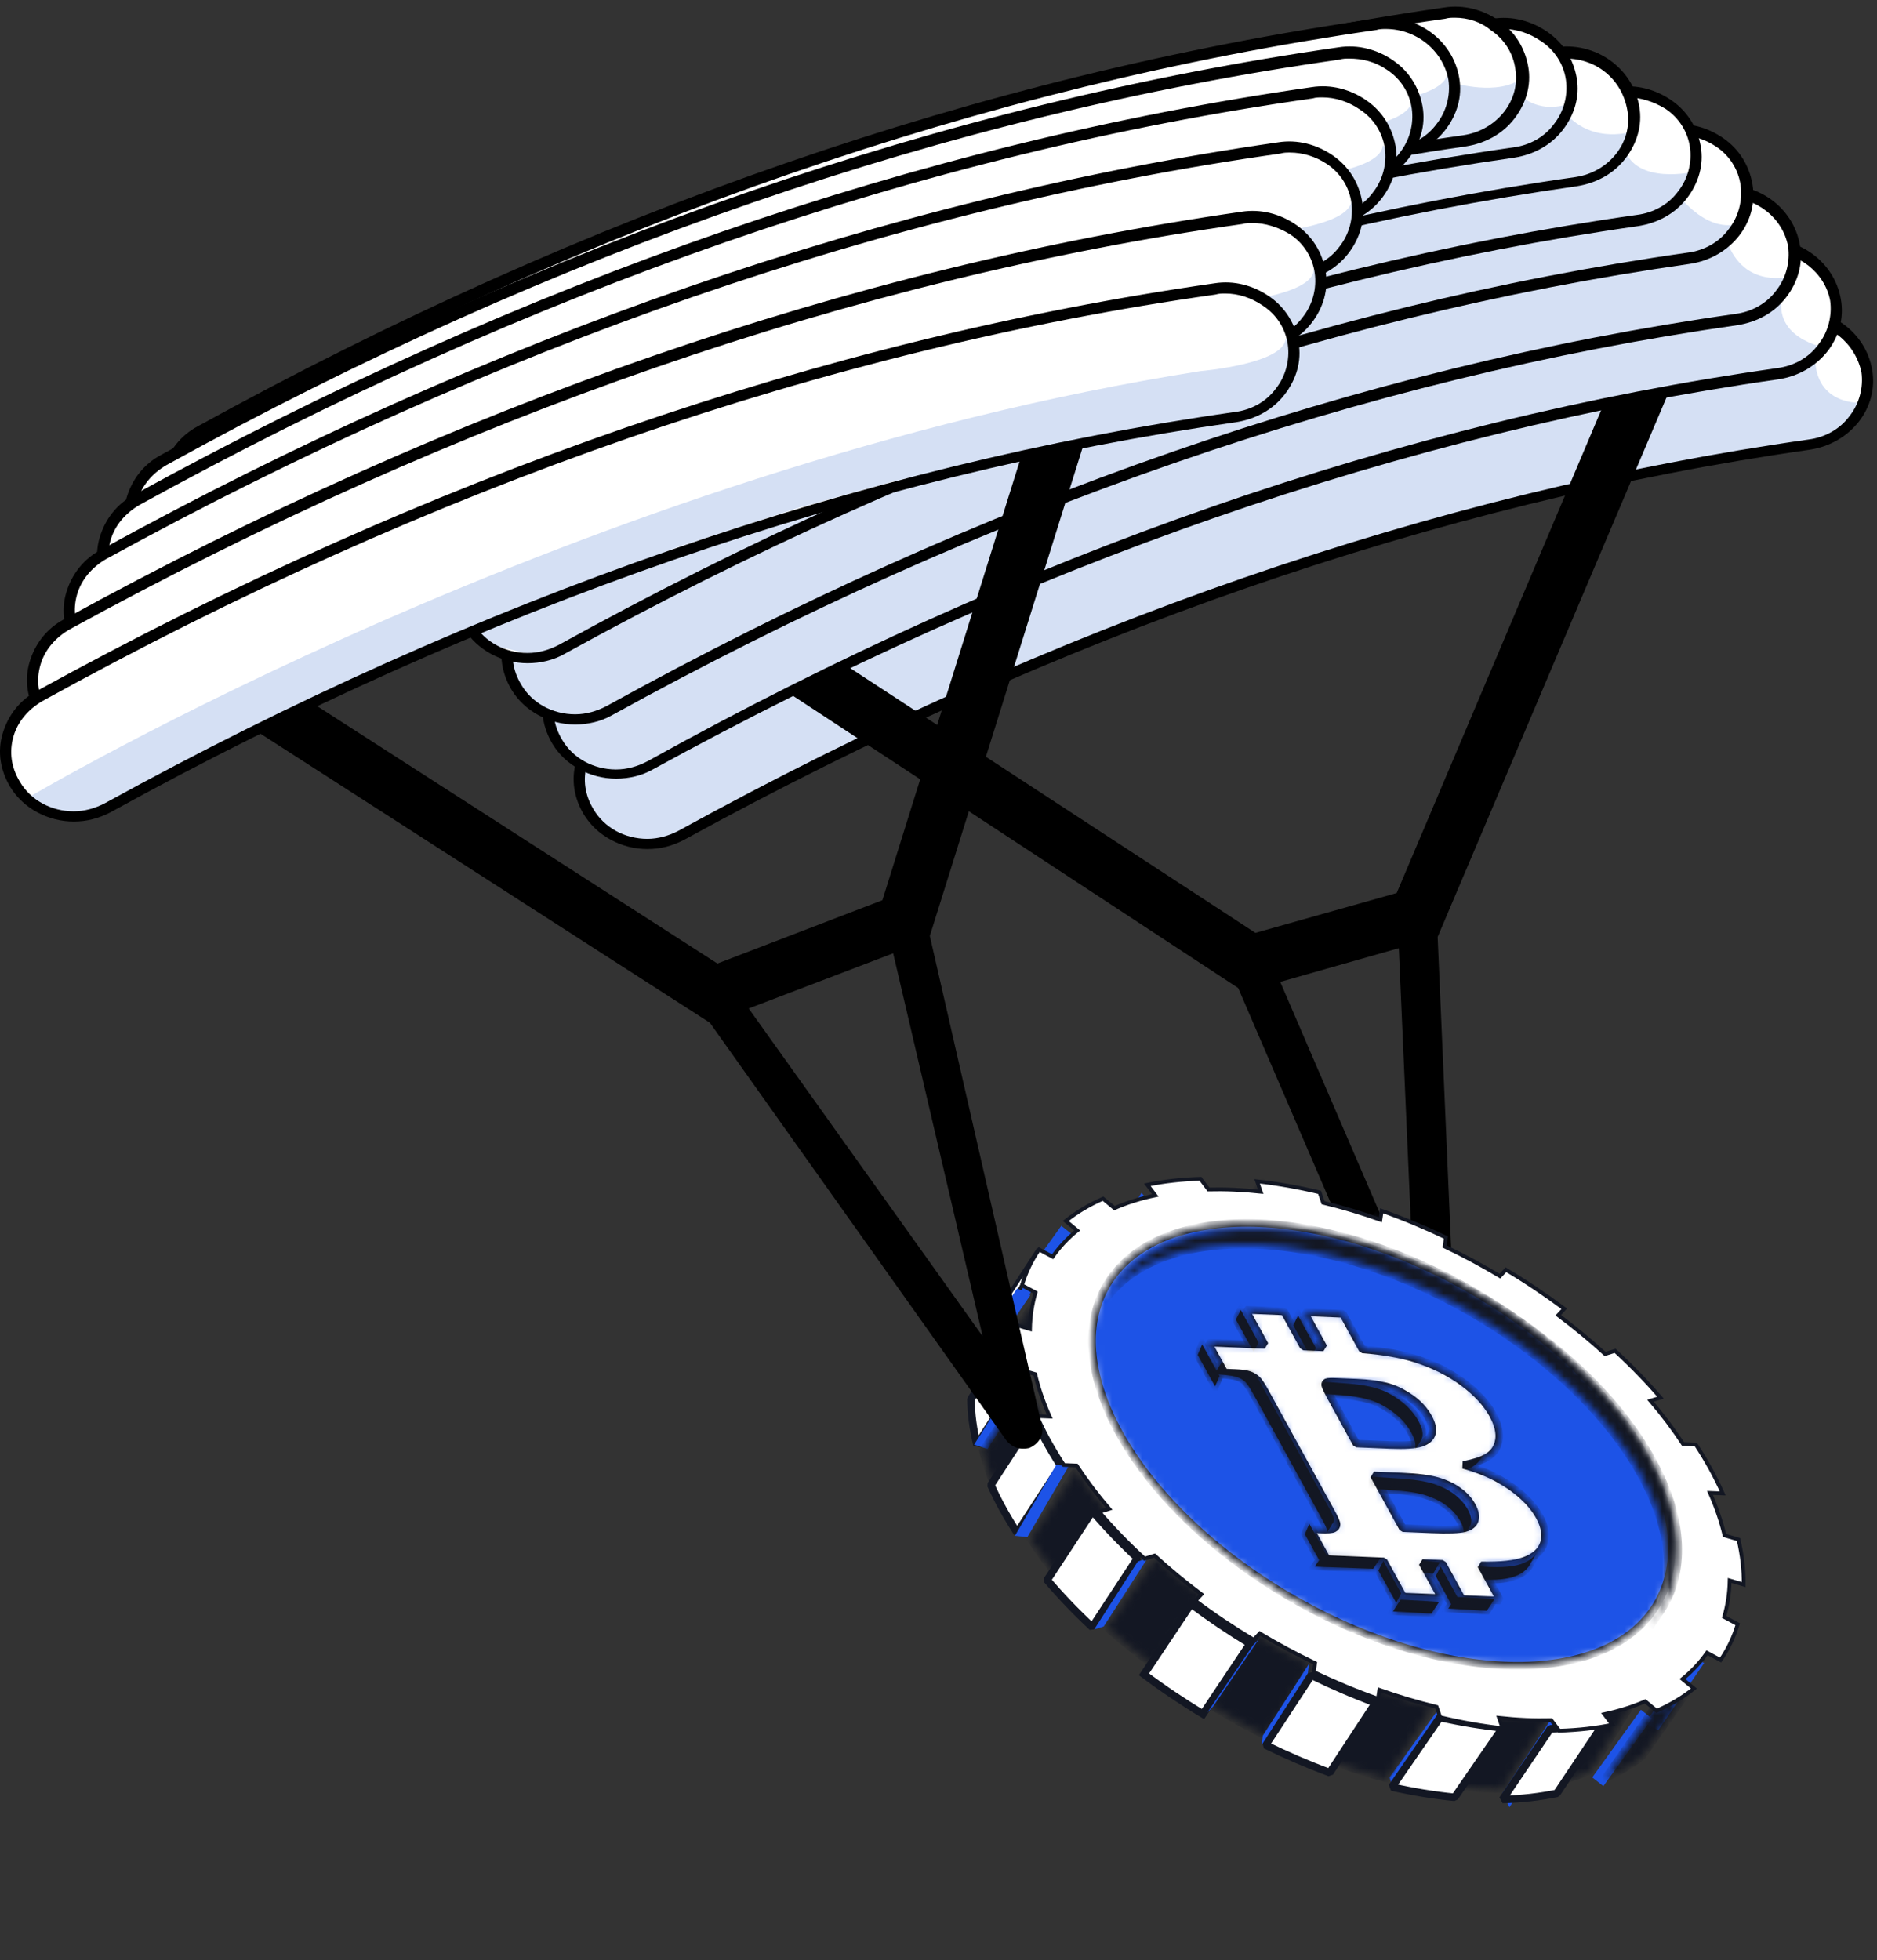 <svg width="249" height="260" viewBox="0 0 249 260" fill="none" xmlns="http://www.w3.org/2000/svg">
<rect x="0" y="0" width="249" height="260" fill="#333333" stroke="none"/>
<path d="M85.88 111.938C82.734 111.938 79.73 110.448 78.014 107.739C75.582 103.675 77.012 98.392 81.303 96.089C132.937 67.642 185.43 49.49 237.207 42.175C242.07 41.498 246.79 44.749 247.505 49.355C248.22 53.96 244.788 58.431 239.924 59.108C190.293 66.152 140.089 83.626 90.314 110.99C88.884 111.532 87.311 111.938 85.88 111.938Z" fill="white"/>
<path d="M247.08 53.418C247.08 53.418 240.786 53.96 240.786 47.322L205.601 52.334L151.535 68.319L108.912 82.949L82.451 97.443L76.873 102.049L78.017 107.603L79.877 109.77L84.597 111.802L89.46 110.989L97.326 106.79L118.066 95.817L131.368 90.534L151.392 82.271L175.135 73.873L197.019 67.506L219.189 62.223L233.492 60.056L241.072 58.701L244.505 56.398L247.08 53.418Z" fill="#D5E0F4"/>
<path d="M85.88 112.612C82.448 112.612 79.158 110.851 77.441 108.007C76.154 105.839 75.725 103.401 76.44 100.963C77.155 98.524 78.729 96.492 81.017 95.273C132.794 66.826 185.287 48.674 237.207 41.224C242.499 40.411 247.505 43.933 248.363 49.081C249.222 54.093 245.503 58.834 240.068 59.647C190.579 66.691 140.375 84.165 90.743 111.393C89.17 112.206 87.597 112.612 85.88 112.612ZM238.637 42.714C238.208 42.714 237.779 42.714 237.35 42.85C185.716 50.164 133.223 68.316 81.732 96.628C79.873 97.712 78.443 99.337 77.871 101.369C77.298 103.401 77.585 105.433 78.729 107.329C80.159 109.768 82.877 111.258 85.88 111.258C87.311 111.258 88.741 110.851 90.028 110.174C139.803 82.811 190.293 65.336 239.924 58.292C242.07 58.021 244.072 56.938 245.36 55.177C246.647 53.551 247.219 51.384 246.933 49.352C246.075 45.423 242.642 42.714 238.637 42.714Z" fill="black"/>
<path d="M190.715 124.268L221.467 51.796L214.601 49.223L185.28 118.444L166.543 123.727L108.473 85.797L104.182 91.622L164.255 131.041L194.005 200.127L190.715 124.268ZM169.833 130.229L185.566 125.758L187.569 171.409L169.833 130.229Z" fill="black"/>
<mask id="path-5-inside-1_6201_14934" fill="white">
<path d="M204.499 175.284L198.426 184.221L199.202 183.396L205.276 174.46L204.499 175.284Z"/>
</mask>
<path d="M204.499 175.284L198.426 184.221L199.202 183.396L205.276 174.46L204.499 175.284Z" fill="white" stroke="#131723" mask="url(#path-5-inside-1_6201_14934)"/>
<mask id="path-6-inside-2_6201_14934" fill="white">
<path d="M183.127 160.52L176.992 170.052L176.838 171.287L182.971 161.751L183.127 160.52Z"/>
</mask>
<path d="M183.127 160.52L176.992 170.052L176.838 171.287L182.971 161.751L183.127 160.52Z" fill="white" stroke="#131723" mask="url(#path-6-inside-2_6201_14934)"/>
<mask id="path-7-inside-3_6201_14934" fill="white">
<path d="M216.663 186.361L210.876 195.373L212.14 194.987L217.927 185.975L216.663 186.361Z"/>
</mask>
<path d="M216.663 186.361L210.876 195.373L212.14 194.987L217.927 185.975L216.663 186.361Z" fill="white" stroke="#131723" mask="url(#path-7-inside-3_6201_14934)"/>
<mask id="path-8-inside-4_6201_14934" fill="white">
<path d="M167.408 156.832L160.672 166.239L161.119 167.6L167.853 158.198L167.408 156.832Z"/>
</mask>
<path d="M167.408 156.832L160.672 166.239L161.119 167.6L167.853 158.198L167.408 156.832Z" fill="white" stroke="#131723" mask="url(#path-8-inside-4_6201_14934)"/>
<mask id="path-9-inside-5_6201_14934" fill="white">
<path d="M224.125 198.824L218.638 208.222L220.293 208.393L225.778 198.99L224.125 198.824Z"/>
</mask>
<path d="M224.125 198.824L218.638 208.222L220.293 208.393L225.778 198.99L224.125 198.824Z" fill="white" stroke="#131723" mask="url(#path-9-inside-5_6201_14934)"/>
<path d="M151.443 158.201L145.645 166.91L146.645 168.239L152.446 159.528L151.443 158.201Z" fill="#1D53E7"/>
<mask id="path-11-inside-6_6201_14934" fill="white">
<path d="M226.782 209.882L221.017 218.928L222.816 219.516L228.584 210.468L226.782 209.882Z"/>
</mask>
<path d="M226.782 209.882L221.017 218.928L222.816 219.516L228.584 210.468L226.782 209.882Z" fill="white" stroke="#131723" mask="url(#path-11-inside-6_6201_14934)"/>
<path d="M140.789 162.58L134.335 171.553L135.805 172.711L142.259 163.738L140.789 162.58Z" fill="#1D53E7"/>
<mask id="path-13-inside-7_6201_14934" fill="white">
<path d="M220.29 229.538L225.965 220.467C225.929 220.523 225.898 220.577 225.862 220.633L220.188 229.703C220.223 229.647 220.258 229.592 220.29 229.538Z"/>
</mask>
<path d="M220.29 229.538L225.965 220.467C225.929 220.523 225.898 220.577 225.862 220.633L220.188 229.703C220.223 229.647 220.258 229.592 220.29 229.538Z" fill="white" stroke="#131723" mask="url(#path-13-inside-7_6201_14934)"/>
<mask id="path-14-inside-8_6201_14934" fill="white">
<path d="M225.866 220.627L220.193 229.697C220.229 229.642 220.264 229.586 220.296 229.532L225.969 220.462C225.934 220.518 225.902 220.571 225.866 220.627Z"/>
</mask>
<path d="M225.866 220.627L220.193 229.697C220.229 229.642 220.264 229.586 220.296 229.532L225.969 220.462C225.934 220.518 225.902 220.571 225.866 220.627Z" fill="#999999" stroke="#131723" mask="url(#path-14-inside-8_6201_14934)"/>
<path d="M224.336 219.652L218.247 228.562L219.981 229.475L226.07 220.565L224.336 219.652Z" fill="#1D53E7"/>
<mask id="path-16-inside-9_6201_14934" fill="white">
<path d="M221.978 222.84L215.729 231.793C216.996 230.779 218.082 229.643 218.986 228.402L225.235 219.449C224.333 220.693 223.246 221.826 221.978 222.84Z"/>
</mask>
<path d="M221.978 222.84L215.729 231.793C216.996 230.779 218.082 229.643 218.986 228.402L225.235 219.449C224.333 220.693 223.246 221.826 221.978 222.84Z" fill="#131723" stroke="#131723" mask="url(#path-16-inside-9_6201_14934)"/>
<path d="M137.758 165.702L131.521 175.287C130.572 176.746 129.856 178.339 129.373 180.059L135.611 170.473C136.096 168.758 136.814 167.159 137.758 165.702Z" fill="white" stroke="#131723" stroke-width="0.5"/>
<path d="M134.951 170.872L128.86 179.78L130.596 180.696L136.685 171.785L134.951 170.872Z" fill="#1D53E7"/>
<mask id="path-19-inside-10_6201_14934" fill="white">
<path d="M137.985 171.77L131.523 180.88C131.039 182.367 130.746 183.943 130.672 185.602L137.134 176.492C137.208 174.833 137.499 173.254 137.985 171.77Z"/>
</mask>
<path d="M137.985 171.77L131.523 180.88C131.039 182.367 130.746 183.943 130.672 185.602L137.134 176.492C137.208 174.833 137.499 173.254 137.985 171.77Z" fill="#131723" stroke="#131723" mask="url(#path-19-inside-10_6201_14934)"/>
<path d="M217.68 226.766L211.226 235.739L212.699 236.895L219.151 227.927L217.68 226.766Z" fill="#1D53E7"/>
<mask id="path-21-inside-11_6201_14934" fill="white">
<path d="M219.2 226.915L212.952 235.845C214.786 235.035 216.425 234.06 217.852 232.933L224.102 223.998C222.677 225.119 221.038 226.094 219.202 226.91L219.2 226.915Z"/>
</mask>
<path d="M219.2 226.915L212.952 235.845C214.786 235.035 216.425 234.06 217.852 232.933L224.102 223.998C222.677 225.119 221.038 226.094 219.202 226.91L219.2 226.915Z" fill="#131723" stroke="#131723" mask="url(#path-21-inside-11_6201_14934)"/>
<mask id="path-22-inside-12_6201_14934" fill="white">
<path d="M211.449 226.915L205.439 236.537C207.427 236.152 209.247 235.599 210.896 234.891L216.906 225.27C215.257 225.978 213.437 226.53 211.449 226.915Z"/>
</mask>
<path d="M211.449 226.915L205.439 236.537C207.427 236.152 209.247 235.599 210.896 234.891L216.906 225.27C215.257 225.978 213.437 226.53 211.449 226.915Z" fill="#131723" stroke="#131723" mask="url(#path-22-inside-12_6201_14934)"/>
<mask id="path-23-outside-13_6201_14934" maskUnits="userSpaceOnUse" x="122.894" y="175.445" width="18.882" height="17.513" fill="black">
<rect fill="white" x="122.894" y="175.445" width="18.882" height="17.513"/>
<path d="M134.728 176.325L128.806 185.567C128.82 187.489 129.086 189.521 129.607 191.645L135.53 182.403C135.004 180.281 134.744 178.251 134.728 176.325Z"/>
</mask>
<path d="M134.728 176.325L128.806 185.567C128.82 187.489 129.086 189.521 129.607 191.645L135.53 182.403C135.004 180.281 134.744 178.251 134.728 176.325Z" fill="white"/>
<path d="M134.728 176.325L128.806 185.567C128.82 187.489 129.086 189.521 129.607 191.645L135.53 182.403C135.004 180.281 134.744 178.251 134.728 176.325Z" stroke="#131723" stroke-linejoin="bevel" mask="url(#path-23-outside-13_6201_14934)"/>
<path d="M134.983 182.552L129.22 191.601L131.017 192.186L136.784 183.135L134.983 182.552Z" fill="#1D53E7"/>
<mask id="path-25-inside-14_6201_14934" fill="white">
<path d="M136.387 183.259L130.38 192.412C130.824 194.231 131.476 196.115 132.338 198.053L138.345 188.9C137.482 186.962 136.829 185.075 136.387 183.259Z"/>
</mask>
<path d="M136.387 183.259L130.38 192.412C130.824 194.231 131.476 196.115 132.338 198.053L138.345 188.9C137.482 186.962 136.829 185.075 136.387 183.259Z" fill="#131723" stroke="#131723" mask="url(#path-25-inside-14_6201_14934)"/>
<path d="M205.741 228.026L199.304 237.837L200.244 239.688L206.871 229.536L205.741 228.026Z" fill="#1D53E7"/>
<mask id="path-27-outside-15_6201_14934" maskUnits="userSpaceOnUse" x="195.247" y="225.464" width="21.021" height="16.645" fill="black">
<rect fill="white" x="195.247" y="225.464" width="21.021" height="16.645"/>
<path d="M205.654 229.294L199.327 238.665C201.88 238.598 204.337 238.307 206.527 237.856L212.769 228.511C210.58 228.961 208.208 229.227 205.654 229.294Z"/>
</mask>
<path d="M205.654 229.294L199.327 238.665C201.88 238.598 204.337 238.307 206.527 237.856L212.769 228.511C210.58 228.961 208.208 229.227 205.654 229.294Z" fill="white"/>
<path d="M205.654 229.294L199.327 238.665C201.88 238.598 204.337 238.307 206.527 237.856L212.769 228.511C210.58 228.961 208.208 229.227 205.654 229.294Z" stroke="#131723" stroke-linejoin="bevel" mask="url(#path-27-outside-15_6201_14934)"/>
<mask id="path-28-inside-16_6201_14934" fill="white">
<path d="M198.337 227.47L192.421 236.8C193.6 236.955 194.771 237.079 195.927 237.158C197.083 237.236 198.21 237.27 199.297 237.269L205.213 227.939C204.122 227.942 203.001 227.91 201.843 227.828C200.687 227.75 199.516 227.626 198.337 227.47Z"/>
</mask>
<path d="M198.337 227.47L192.421 236.8C193.6 236.955 194.771 237.079 195.927 237.158C197.083 237.236 198.21 237.27 199.297 237.269L205.213 227.939C204.122 227.942 203.001 227.91 201.843 227.828C200.687 227.75 199.516 227.626 198.337 227.47Z" fill="#131723" stroke="#131723" mask="url(#path-28-inside-16_6201_14934)"/>
<mask id="path-29-outside-17_6201_14934" maskUnits="userSpaceOnUse" x="127.135" y="186.275" width="18.053" height="18.386" fill="black">
<rect fill="white" x="127.135" y="186.275" width="18.053" height="18.386"/>
<path d="M137.23 188.074L131.45 196.953C131.912 197.992 132.434 199.046 133.025 200.113C133.616 201.181 134.251 202.24 134.936 203.289L140.719 194.409C140.034 193.36 139.4 192.3 138.809 191.233C138.22 190.169 137.695 189.111 137.234 188.072L137.23 188.074Z"/>
</mask>
<path d="M137.23 188.074L131.45 196.953C131.912 197.992 132.434 199.046 133.025 200.113C133.616 201.181 134.251 202.24 134.936 203.289L140.719 194.409C140.034 193.36 139.4 192.3 138.809 191.233C138.22 190.169 137.695 189.111 137.234 188.072L137.23 188.074Z" fill="white"/>
<path d="M137.23 188.074L131.45 196.953C131.912 197.992 132.434 199.046 133.025 200.113C133.616 201.181 134.251 202.24 134.936 203.289L140.719 194.409C140.034 193.36 139.4 192.3 138.809 191.233C138.22 190.169 137.695 189.111 137.234 188.072L137.23 188.074Z" stroke="#131723" stroke-linejoin="bevel" mask="url(#path-29-outside-17_6201_14934)"/>
<path d="M140.123 194.289L134.638 203.691L136.288 203.859L141.776 194.455L140.123 194.289Z" fill="#1D53E7"/>
<mask id="path-31-inside-18_6201_14934" fill="white">
<path d="M142.775 195.005L136.737 204.171C138.021 206.134 139.467 208.061 141.058 209.941L147.095 200.774C145.506 198.899 144.061 196.972 142.775 195.005Z"/>
</mask>
<path d="M142.775 195.005L136.737 204.171C138.021 206.134 139.467 208.061 141.058 209.941L147.095 200.774C145.506 198.899 144.061 196.972 142.775 195.005Z" fill="#131723" stroke="#131723" mask="url(#path-31-inside-18_6201_14934)"/>
<path d="M191.068 226.336L184.332 235.743L184.779 237.104L191.515 227.697L191.068 226.336Z" fill="#1D53E7"/>
<mask id="path-33-outside-19_6201_14934" maskUnits="userSpaceOnUse" x="180.782" y="224.211" width="21.991" height="18.393" fill="black">
<rect fill="white" x="180.782" y="224.211" width="21.991" height="18.393"/>
<path d="M191.012 227.789L184.644 237.018C187.439 237.648 190.228 238.109 192.977 238.379L199.346 229.15C196.593 228.881 193.81 228.422 191.012 227.789Z"/>
</mask>
<path d="M191.012 227.789L184.644 237.018C187.439 237.648 190.228 238.109 192.977 238.379L199.346 229.15C196.593 228.881 193.81 228.422 191.012 227.789Z" fill="white"/>
<path d="M191.012 227.789L184.644 237.018C187.439 237.648 190.228 238.109 192.977 238.379L199.346 229.15C196.593 228.881 193.81 228.422 191.012 227.789Z" stroke="#131723" stroke-linejoin="bevel" mask="url(#path-33-outside-19_6201_14934)"/>
<mask id="path-34-inside-20_6201_14934" fill="white">
<path d="M182.225 223.882L176.148 233.383C178.726 234.363 181.316 235.208 183.893 235.895L189.971 226.394C187.393 225.707 184.804 224.862 182.225 223.882Z"/>
</mask>
<path d="M182.225 223.882L176.148 233.383C178.726 234.363 181.316 235.208 183.893 235.895L189.971 226.394C187.393 225.707 184.804 224.862 182.225 223.882Z" fill="#131723" stroke="#131723" mask="url(#path-34-inside-20_6201_14934)"/>
<mask id="path-35-outside-21_6201_14934" maskUnits="userSpaceOnUse" x="134.744" y="197.953" width="20.335" height="20.138" fill="black">
<rect fill="white" x="134.744" y="197.953" width="20.335" height="20.138"/>
<path d="M144.922 200.416L138.915 209.563C140.742 211.713 142.748 213.805 144.9 215.807L150.906 206.659C148.757 204.652 146.753 202.564 144.922 200.416Z"/>
</mask>
<path d="M144.922 200.416L138.915 209.563C140.742 211.713 142.748 213.805 144.9 215.807L150.906 206.659C148.757 204.652 146.753 202.564 144.922 200.416Z" fill="white"/>
<path d="M144.922 200.416L138.915 209.563C140.742 211.713 142.748 213.805 144.9 215.807L150.906 206.659C148.757 204.652 146.753 202.564 144.922 200.416Z" stroke="#131723" stroke-linejoin="bevel" mask="url(#path-35-outside-21_6201_14934)"/>
<path d="M150.94 207.096L145.153 216.107L146.417 215.721L152.204 206.71L150.94 207.096Z" fill="#1D53E7"/>
<mask id="path-37-inside-22_6201_14934" fill="white">
<path d="M153.295 206.669L146.869 215.888C148.819 217.631 150.897 219.303 153.068 220.883L159.494 211.663C157.317 210.082 155.239 208.41 153.295 206.669Z"/>
</mask>
<path d="M153.295 206.669L146.869 215.888C148.819 217.631 150.897 219.303 153.068 220.883L159.494 211.663C157.317 210.082 155.239 208.41 153.295 206.669Z" fill="#131723" stroke="#131723" mask="url(#path-37-inside-22_6201_14934)"/>
<mask id="path-38-inside-23_6201_14934" fill="white">
<path d="M166.517 216.768L160.465 226.095C162.866 227.581 165.341 228.959 167.859 230.219L173.911 220.892C171.393 219.633 168.918 218.255 166.517 216.768Z"/>
</mask>
<path d="M166.517 216.768L160.465 226.095C162.866 227.581 165.341 228.959 167.859 230.219L173.911 220.892C171.393 219.633 168.918 218.255 166.517 216.768Z" fill="#131723" stroke="#131723" mask="url(#path-38-inside-23_6201_14934)"/>
<mask id="path-39-outside-24_6201_14934" maskUnits="userSpaceOnUse" x="163.615" y="218.333" width="22.547" height="20.578" fill="black">
<rect fill="white" x="163.615" y="218.333" width="22.547" height="20.578"/>
<path d="M173.964 222.189L167.891 231.447C170.686 232.818 173.535 234.044 176.406 235.105L182.48 225.847C179.614 224.788 176.76 223.56 173.964 222.189Z"/>
</mask>
<path d="M173.964 222.189L167.891 231.447C170.686 232.818 173.535 234.044 176.406 235.105L182.48 225.847C179.614 224.788 176.76 223.56 173.964 222.189Z" fill="white"/>
<path d="M173.964 222.189L167.891 231.447C170.686 232.818 173.535 234.044 176.406 235.105L182.48 225.847C179.614 224.788 176.76 223.56 173.964 222.189Z" stroke="#131723" stroke-linejoin="bevel" mask="url(#path-39-outside-24_6201_14934)"/>
<path d="M173.654 220.672L167.516 230.206L167.365 231.439L173.5 221.907L173.654 220.672Z" fill="#1D53E7"/>
<mask id="path-41-outside-25_6201_14934" maskUnits="userSpaceOnUse" x="147.552" y="209.521" width="22.133" height="21.015" fill="black">
<rect fill="white" x="147.552" y="209.521" width="22.133" height="21.015"/>
<path d="M157.999 212.725L151.756 222.067C154.254 223.943 156.871 225.704 159.583 227.337L165.826 217.995C163.118 216.36 160.5 214.596 157.999 212.725Z"/>
</mask>
<path d="M157.999 212.725L151.756 222.067C154.254 223.943 156.871 225.704 159.583 227.337L165.826 217.995C163.118 216.36 160.5 214.596 157.999 212.725Z" fill="white"/>
<path d="M157.999 212.725L151.756 222.067C154.254 223.943 156.871 225.704 159.583 227.337L165.826 217.995C163.118 216.36 160.5 214.596 157.999 212.725Z" stroke="#131723" mask="url(#path-41-outside-25_6201_14934)"/>
<path d="M159.251 156.347C156.722 156.42 154.373 156.688 152.203 157.138L153.259 158.539C151.29 158.952 149.483 159.522 147.842 160.238L146.325 158.982C144.469 159.798 142.814 160.789 141.38 161.942L142.897 163.198C141.621 164.231 140.535 165.399 139.638 166.681L137.844 165.72C136.843 167.167 136.087 168.758 135.572 170.468L137.367 171.432C136.922 172.952 136.67 174.567 136.638 176.272L134.782 175.724C134.755 177.62 134.981 179.619 135.465 181.705L137.321 182.253C137.753 184.072 138.394 185.953 139.249 187.886L137.557 187.815C138.031 188.877 138.564 189.957 139.165 191.052C139.77 192.144 140.42 193.228 141.124 194.301L142.816 194.372C144.099 196.327 145.546 198.245 147.142 200.114L145.817 200.524C147.653 202.663 149.67 204.742 151.837 206.729L153.162 206.318C155.12 208.109 157.204 209.83 159.378 211.459L158.583 212.31C161.051 214.154 163.637 215.884 166.317 217.488L167.115 216.641C169.496 218.066 171.953 219.383 174.455 220.583L174.284 221.766C177.079 223.097 179.929 224.283 182.804 225.306L182.981 224.125C185.507 225.016 188.047 225.778 190.578 226.388L191.047 227.759C193.827 228.422 196.599 228.915 199.329 229.216L198.858 227.841C200.044 227.966 201.223 228.061 202.387 228.111C203.551 228.161 204.687 228.168 205.784 228.142L206.841 229.543C209.369 229.471 211.719 229.202 213.888 228.752L212.832 227.351C214.799 226.934 216.606 226.364 218.249 225.652L219.766 226.908C221.623 226.092 223.277 225.101 224.711 223.948L223.194 222.692C224.468 221.655 225.554 220.488 226.453 219.209L228.247 220.17C229.248 218.723 230.006 217.135 230.52 215.422L228.724 214.458C229.171 212.942 229.421 211.323 229.453 209.618L231.309 210.166C231.336 208.27 231.11 206.271 230.628 204.189L228.772 203.641C228.341 201.822 227.699 199.941 226.842 198.004L228.534 198.075C228.061 197.013 227.527 195.933 226.926 194.838C226.324 193.75 225.671 192.662 224.967 191.589L223.275 191.518C221.994 189.567 220.547 187.649 218.951 185.78L220.276 185.369C218.438 183.227 216.423 181.152 214.254 179.161L212.931 179.576C210.973 177.784 208.891 176.068 206.715 174.435L207.511 173.584C205.044 171.744 202.457 170.009 199.776 168.405L198.978 169.252C196.597 167.828 194.14 166.511 191.64 165.315L191.811 164.132C189.014 162.797 186.164 161.611 183.292 160.592L183.117 161.776C180.59 160.885 178.051 160.124 175.522 159.517L175.051 158.142C172.27 157.479 169.499 156.986 166.768 156.685L167.239 158.06C166.058 157.934 164.877 157.844 163.712 157.794C162.548 157.744 161.416 157.735 160.315 157.762L159.261 156.365L159.251 156.347Z" fill="white" stroke="#131723" stroke-width="0.5"/>
<path d="M166.237 218.193L160.166 227.133L160.945 226.312L167.016 217.372L166.237 218.193Z" fill="#1D53E7"/>
<mask id="path-44-inside-26_6201_14934" fill="white">
<path d="M196.522 171.892C216.47 183.925 226.736 202.49 219.452 213.356C212.168 224.223 190.092 223.277 170.144 211.243C150.196 199.21 139.93 180.646 147.214 169.779C154.498 158.913 176.574 159.859 196.522 171.892Z"/>
</mask>
<path d="M196.522 171.892C216.47 183.925 226.736 202.49 219.452 213.356C212.168 224.223 190.092 223.277 170.144 211.243C150.196 199.21 139.93 180.646 147.214 169.779C154.498 158.913 176.574 159.859 196.522 171.892Z" fill="#1D53E7" stroke="#131723" mask="url(#path-44-inside-26_6201_14934)"/>
<mask id="path-45-inside-27_6201_14934" fill="white">
<path d="M167.993 163.046C187.365 163.821 210.316 177.539 219.159 193.626C223.557 201.627 223.646 208.729 220.243 213.753C219.823 214.374 219.263 215.201 218.841 215.82C222.245 210.796 222.155 203.694 217.757 195.693C208.914 179.606 185.963 165.888 166.592 165.112C156.857 164.723 149.848 167.676 146.407 172.751C146.827 172.129 147.386 171.302 147.808 170.684C151.247 165.605 158.252 162.654 167.993 163.046Z"/>
</mask>
<path d="M167.993 163.046C187.365 163.821 210.316 177.539 219.159 193.626C223.557 201.627 223.646 208.729 220.243 213.753C219.823 214.374 219.263 215.201 218.841 215.82C222.245 210.796 222.155 203.694 217.757 195.693C208.914 179.606 185.963 165.888 166.592 165.112C156.857 164.723 149.848 167.676 146.407 172.751C146.827 172.129 147.386 171.302 147.808 170.684C151.247 165.605 158.252 162.654 167.993 163.046Z" fill="#131723" stroke="#131723" mask="url(#path-45-inside-27_6201_14934)"/>
<mask id="path-46-inside-28_6201_14934" fill="white">
<path fill-rule="evenodd" clip-rule="evenodd" d="M192.132 213.347L192.514 212.761L190.463 209.03L191.111 207.762L193.333 211.809L198.247 212.085L197.236 213.639L192.132 213.347ZM203.898 205.836L202.955 207.51C202.545 208.231 201.831 208.769 200.817 209.121C199.565 209.556 197.61 209.649 194.964 209.398L195.907 207.724C198.551 207.97 200.506 207.877 201.76 207.447C202.778 207.093 203.492 206.555 203.898 205.836ZM195.119 202.141C195.084 202.263 195.032 202.38 194.964 202.486L193.985 204.016C194.051 203.912 194.098 203.799 194.135 203.677C194.277 203.159 194.141 202.517 193.717 201.742C193.306 200.998 192.717 200.327 191.934 199.728C191.156 199.13 190.222 198.661 189.141 198.323C188.054 197.982 186.546 197.751 184.604 197.631L180.891 197.394L181.874 195.858L185.587 196.095C187.531 196.219 189.039 196.45 190.124 196.787C191.205 197.125 192.14 197.593 192.917 198.191C193.7 198.791 194.291 199.456 194.701 200.206C195.126 200.976 195.264 201.621 195.119 202.141ZM197.312 192.357L196.269 193.705C195.997 194.056 195.634 194.361 195.18 194.613C194.579 194.961 193.616 195.29 192.288 195.595L193.333 194.245C194.661 193.94 195.62 193.613 196.224 193.263C196.677 193.011 197.04 192.708 197.312 192.357ZM172.202 174.496L171.556 175.763L173.914 180.057L174.562 178.789L172.202 174.496ZM164.602 173.751L163.956 175.018L166.313 179.313L166.959 178.045L164.602 173.751ZM188.674 190.622C188.638 190.78 188.581 190.924 188.501 191.055L187.562 192.566C187.642 192.436 187.698 192.295 187.729 192.143C187.859 191.572 187.683 190.851 187.208 189.982C186.64 188.955 185.833 188.05 184.785 187.268C183.735 186.491 182.682 185.948 181.63 185.646C180.572 185.342 179.341 185.137 177.934 185.033L175.512 184.85C174.701 184.787 174.23 184.791 174.093 184.853C174.038 184.88 173.996 184.915 173.966 184.963L174.91 183.443C174.94 183.395 174.983 183.36 175.038 183.332C175.176 183.265 175.65 183.265 176.457 183.329L178.879 183.512C180.288 183.62 181.519 183.825 182.575 184.125C183.633 184.429 184.68 184.971 185.73 185.747C186.782 186.528 187.589 187.433 188.153 188.461C188.632 189.329 188.804 190.052 188.674 190.622ZM158.89 179.696L159.479 178.32L161.392 181.801L162.041 180.735L163.335 180.842C164.193 180.915 164.812 181.028 165.188 181.187C165.568 181.344 165.888 181.555 166.149 181.809C166.409 182.069 166.776 182.624 167.245 183.482L176.253 199.896C176.732 200.763 176.973 201.317 176.982 201.545C176.987 201.654 176.96 201.749 176.911 201.836L175.996 203.338C176.045 203.256 176.068 203.159 176.064 203.052C176.055 202.825 175.814 202.271 175.335 201.404L166.327 184.989C165.854 184.133 165.49 183.576 165.231 183.317C164.97 183.063 164.649 182.852 164.27 182.695C163.894 182.535 163.272 182.419 162.417 182.35L161.66 182.287L161.78 182.505L161.191 183.881L158.89 179.696ZM188.488 206.951L187.605 208.464L190.112 208.719L190.996 207.205L188.488 206.951ZM185.805 212.165L184.794 213.718L189.896 214.007L190.907 212.454L185.805 212.165ZM182.864 208.297L183.513 207.029L185.873 211.322L185.225 212.591L182.864 208.297ZM173.694 202.101L173.105 203.477L175 206.924L174.416 207.781L182.162 208.065L183.238 206.487L175.958 206.22L173.694 202.101Z"/>
</mask>
<path fill-rule="evenodd" clip-rule="evenodd" d="M192.132 213.347L192.514 212.761L190.463 209.03L191.111 207.762L193.333 211.809L198.247 212.085L197.236 213.639L192.132 213.347ZM203.898 205.836L202.955 207.51C202.545 208.231 201.831 208.769 200.817 209.121C199.565 209.556 197.61 209.649 194.964 209.398L195.907 207.724C198.551 207.97 200.506 207.877 201.76 207.447C202.778 207.093 203.492 206.555 203.898 205.836ZM195.119 202.141C195.084 202.263 195.032 202.38 194.964 202.486L193.985 204.016C194.051 203.912 194.098 203.799 194.135 203.677C194.277 203.159 194.141 202.517 193.717 201.742C193.306 200.998 192.717 200.327 191.934 199.728C191.156 199.13 190.222 198.661 189.141 198.323C188.054 197.982 186.546 197.751 184.604 197.631L180.891 197.394L181.874 195.858L185.587 196.095C187.531 196.219 189.039 196.45 190.124 196.787C191.205 197.125 192.14 197.593 192.917 198.191C193.7 198.791 194.291 199.456 194.701 200.206C195.126 200.976 195.264 201.621 195.119 202.141ZM197.312 192.357L196.269 193.705C195.997 194.056 195.634 194.361 195.18 194.613C194.579 194.961 193.616 195.29 192.288 195.595L193.333 194.245C194.661 193.94 195.62 193.613 196.224 193.263C196.677 193.011 197.04 192.708 197.312 192.357ZM172.202 174.496L171.556 175.763L173.914 180.057L174.562 178.789L172.202 174.496ZM164.602 173.751L163.956 175.018L166.313 179.313L166.959 178.045L164.602 173.751ZM188.674 190.622C188.638 190.78 188.581 190.924 188.501 191.055L187.562 192.566C187.642 192.436 187.698 192.295 187.729 192.143C187.859 191.572 187.683 190.851 187.208 189.982C186.64 188.955 185.833 188.05 184.785 187.268C183.735 186.491 182.682 185.948 181.63 185.646C180.572 185.342 179.341 185.137 177.934 185.033L175.512 184.85C174.701 184.787 174.23 184.791 174.093 184.853C174.038 184.88 173.996 184.915 173.966 184.963L174.91 183.443C174.94 183.395 174.983 183.36 175.038 183.332C175.176 183.265 175.65 183.265 176.457 183.329L178.879 183.512C180.288 183.62 181.519 183.825 182.575 184.125C183.633 184.429 184.68 184.971 185.73 185.747C186.782 186.528 187.589 187.433 188.153 188.461C188.632 189.329 188.804 190.052 188.674 190.622ZM158.89 179.696L159.479 178.32L161.392 181.801L162.041 180.735L163.335 180.842C164.193 180.915 164.812 181.028 165.188 181.187C165.568 181.344 165.888 181.555 166.149 181.809C166.409 182.069 166.776 182.624 167.245 183.482L176.253 199.896C176.732 200.763 176.973 201.317 176.982 201.545C176.987 201.654 176.96 201.749 176.911 201.836L175.996 203.338C176.045 203.256 176.068 203.159 176.064 203.052C176.055 202.825 175.814 202.271 175.335 201.404L166.327 184.989C165.854 184.133 165.49 183.576 165.231 183.317C164.97 183.063 164.649 182.852 164.27 182.695C163.894 182.535 163.272 182.419 162.417 182.35L161.66 182.287L161.78 182.505L161.191 183.881L158.89 179.696ZM188.488 206.951L187.605 208.464L190.112 208.719L190.996 207.205L188.488 206.951ZM185.805 212.165L184.794 213.718L189.896 214.007L190.907 212.454L185.805 212.165ZM182.864 208.297L183.513 207.029L185.873 211.322L185.225 212.591L182.864 208.297ZM173.694 202.101L173.105 203.477L175 206.924L174.416 207.781L182.162 208.065L183.238 206.487L175.958 206.22L173.694 202.101Z" fill="#131723"/>
<path d="M192.514 212.761L192.963 212.541L193.102 212.793L192.948 213.029L192.514 212.761ZM192.132 213.347L192.116 213.836L191.238 213.786L191.698 213.079L192.132 213.347ZM190.463 209.03L190.014 209.25L189.891 209.026L190.004 208.804L190.463 209.03ZM191.111 207.762L190.653 207.536L191.089 206.683L191.561 207.542L191.111 207.762ZM193.333 211.809L193.317 212.299L193.023 212.282L192.884 212.029L193.333 211.809ZM198.247 212.085L198.263 211.595L199.141 211.645L198.681 212.353L198.247 212.085ZM197.236 213.639L197.671 213.907L197.516 214.145L197.22 214.128L197.236 213.639ZM202.955 207.51L203.404 207.753L203.403 207.754L202.955 207.51ZM203.898 205.836L203.449 205.594L204.347 206.079L203.898 205.836ZM200.817 209.121L200.632 208.659L200.632 208.659L200.817 209.121ZM194.964 209.398L194.928 209.886L194.145 209.811L194.515 209.155L194.964 209.398ZM195.907 207.724L195.458 207.481L195.613 207.205L195.943 207.236L195.907 207.724ZM201.76 207.447L201.945 207.908L201.943 207.909L201.76 207.447ZM194.964 202.486L194.528 202.221L194.529 202.219L194.964 202.486ZM195.119 202.141L194.626 202.002L194.626 202.001L195.119 202.141ZM193.985 204.016L194.421 204.281L193.548 203.752L193.985 204.016ZM194.135 203.677L194.628 203.814L194.624 203.827L194.135 203.677ZM193.717 201.742L194.166 201.521L194.167 201.523L193.717 201.742ZM191.934 199.728L191.623 200.108L191.622 200.107L191.934 199.728ZM189.141 198.323L188.995 198.788L188.995 198.788L189.141 198.323ZM184.604 197.631L184.585 198.12L184.584 198.12L184.604 197.631ZM180.891 197.394L180.871 197.883L180.008 197.828L180.455 197.129L180.891 197.394ZM181.874 195.858L181.438 195.593L181.594 195.349L181.894 195.369L181.874 195.858ZM185.587 196.095L185.567 196.584L185.567 196.584L185.587 196.095ZM190.124 196.787L190.269 196.32L190.27 196.321L190.124 196.787ZM192.917 198.191L192.606 198.572L192.605 198.571L192.917 198.191ZM194.701 200.206L194.252 200.426L194.251 200.424L194.701 200.206ZM196.269 193.705L195.857 193.406L195.857 193.405L196.269 193.705ZM197.312 192.357L196.9 192.058L197.723 192.657L197.312 192.357ZM195.18 194.613L194.908 194.191L194.915 194.187L195.18 194.613ZM192.288 195.595L192.419 196.072L191.029 196.391L191.877 195.296L192.288 195.595ZM193.333 194.245L192.921 193.946L193.028 193.808L193.202 193.768L193.333 194.245ZM196.224 193.263L195.953 192.841L195.96 192.837L196.224 193.263ZM171.556 175.763L171.107 175.983L170.985 175.76L171.098 175.538L171.556 175.763ZM172.202 174.496L171.743 174.271L172.179 173.416L172.651 174.276L172.202 174.496ZM173.914 180.057L174.372 180.283L173.936 181.136L173.464 180.277L173.914 180.057ZM174.562 178.789L175.011 178.569L175.134 178.793L175.021 179.015L174.562 178.789ZM163.956 175.018L163.507 175.238L163.385 175.015L163.497 174.793L163.956 175.018ZM164.602 173.751L164.143 173.526L164.579 172.671L165.051 173.531L164.602 173.751ZM166.313 179.313L166.772 179.538L166.337 180.393L165.864 179.532L166.313 179.313ZM166.959 178.045L167.408 177.826L167.531 178.049L167.418 178.271L166.959 178.045ZM188.501 191.055L188.943 191.311L188.941 191.315L188.501 191.055ZM188.674 190.622L189.172 190.739L189.172 190.74L188.674 190.622ZM187.562 192.566L188.001 192.826L187.122 192.308L187.562 192.566ZM187.729 192.143L187.229 192.034L187.231 192.026L187.729 192.143ZM187.208 189.982L187.656 189.761L187.657 189.763L187.208 189.982ZM184.785 187.268L185.088 186.882L185.09 186.884L184.785 187.268ZM181.63 185.646L181.496 186.115L181.496 186.115L181.63 185.646ZM177.934 185.033L177.908 185.522L177.908 185.521L177.934 185.033ZM175.512 184.85L175.486 185.338L175.485 185.338L175.512 184.85ZM174.093 184.853L173.853 184.414L173.859 184.411L173.866 184.408L174.093 184.853ZM173.966 184.963L174.405 185.223L173.527 184.703L173.966 184.963ZM174.91 183.443L175.35 183.702L175.35 183.703L174.91 183.443ZM175.038 183.332L175.279 183.771L175.279 183.771L175.038 183.332ZM176.457 183.329L176.431 183.818L176.429 183.818L176.457 183.329ZM178.879 183.512L178.905 183.024L178.906 183.024L178.879 183.512ZM182.575 184.125L182.707 183.656L182.709 183.656L182.575 184.125ZM185.73 185.747L186.034 185.362L186.034 185.362L185.73 185.747ZM188.153 188.461L187.704 188.682L187.704 188.681L188.153 188.461ZM159.479 178.32L159.007 178.123L159.416 177.168L159.928 178.1L159.479 178.32ZM158.89 179.696L158.441 179.916L158.328 179.71L158.418 179.499L158.89 179.696ZM161.392 181.801L161.834 182.057L161.376 182.808L160.943 182.02L161.392 181.801ZM162.041 180.735L161.599 180.479L161.757 180.221L162.071 180.247L162.041 180.735ZM163.335 180.842L163.365 180.353L163.366 180.353L163.335 180.842ZM165.188 181.187L164.997 181.636L164.993 181.635L165.188 181.187ZM166.149 181.809L166.507 181.469L166.512 181.474L166.149 181.809ZM167.245 183.482L166.795 183.701L166.795 183.7L167.245 183.482ZM176.253 199.896L175.804 200.116L175.804 200.115L176.253 199.896ZM176.982 201.545L177.491 201.538L177.491 201.539L176.982 201.545ZM176.911 201.836L177.359 202.08L177.356 202.086L177.352 202.092L176.911 201.836ZM175.996 203.338L176.438 203.594L175.553 203.084L175.996 203.338ZM176.064 203.052L176.573 203.046L176.573 203.047L176.064 203.052ZM175.335 201.404L174.886 201.624L174.885 201.623L175.335 201.404ZM166.327 184.989L166.775 184.769L166.776 184.77L166.327 184.989ZM165.231 183.317L165.589 182.977L165.594 182.982L165.231 183.317ZM164.27 182.695L164.079 183.144L164.075 183.142L164.27 182.695ZM162.417 182.35L162.388 182.838L162.387 182.838L162.417 182.35ZM161.66 182.287L161.211 182.507L160.78 181.724L161.69 181.799L161.66 182.287ZM161.78 182.505L162.229 182.285L162.342 182.491L162.252 182.702L161.78 182.505ZM161.191 183.881L161.663 184.079L161.254 185.033L160.742 184.101L161.191 183.881ZM187.605 208.464L187.565 208.952L186.775 208.872L187.159 208.215L187.605 208.464ZM188.488 206.951L188.042 206.702L188.201 206.43L188.528 206.463L188.488 206.951ZM190.112 208.719L190.558 208.967L190.4 209.239L190.073 209.206L190.112 208.719ZM190.996 207.205L191.036 206.718L191.825 206.798L191.442 207.454L190.996 207.205ZM184.794 213.718L184.778 214.207L183.899 214.157L184.36 213.45L184.794 213.718ZM185.805 212.165L185.371 211.897L185.525 211.659L185.821 211.675L185.805 212.165ZM189.896 214.007L190.33 214.275L190.175 214.513L189.88 214.496L189.896 214.007ZM190.907 212.454L190.923 211.965L191.802 212.014L191.341 212.722L190.907 212.454ZM183.513 207.029L183.055 206.803L183.49 205.951L183.962 206.809L183.513 207.029ZM182.864 208.297L182.415 208.517L182.292 208.293L182.406 208.071L182.864 208.297ZM185.873 211.322L186.322 211.103L186.445 211.326L186.332 211.548L185.873 211.322ZM185.225 212.591L185.683 212.817L185.247 213.668L184.775 212.81L185.225 212.591ZM173.105 203.477L172.656 203.697L172.542 203.491L172.633 203.28L173.105 203.477ZM173.694 202.101L173.222 201.904L173.631 200.949L174.143 201.881L173.694 202.101ZM175 206.924L175.449 206.705L175.591 206.963L175.428 207.201L175 206.924ZM174.416 207.781L174.41 208.271L173.488 208.237L173.988 207.504L174.416 207.781ZM182.162 208.065L182.591 208.342L182.438 208.565L182.157 208.555L182.162 208.065ZM183.238 206.487L183.244 205.997L184.166 206.031L183.667 206.764L183.238 206.487ZM175.958 206.22L175.952 206.71L175.651 206.699L175.509 206.44L175.958 206.22ZM192.948 213.029L192.566 213.615L191.698 213.079L192.08 212.493L192.948 213.029ZM190.912 208.81L192.963 212.541L192.065 212.981L190.014 209.25L190.912 208.81ZM191.57 207.987L190.921 209.256L190.004 208.804L190.653 207.536L191.57 207.987ZM192.884 212.029L190.662 207.981L191.561 207.542L193.783 211.59L192.884 212.029ZM198.231 212.574L193.317 212.299L193.349 211.32L198.263 211.595L198.231 212.574ZM196.802 213.371L197.813 211.817L198.681 212.353L197.671 213.907L196.802 213.371ZM192.149 212.858L197.253 213.15L197.22 214.128L192.116 213.836L192.149 212.858ZM202.505 207.268L203.448 205.594L204.347 206.079L203.404 207.753L202.505 207.268ZM200.632 208.659C201.564 208.336 202.168 207.862 202.506 207.266L203.403 207.754C202.923 208.601 202.098 209.202 201.001 209.583L200.632 208.659ZM195 208.91C197.63 209.159 199.491 209.056 200.632 208.659L201.001 209.582C199.64 210.056 197.589 210.138 194.928 209.886L195 208.91ZM196.357 207.966L195.414 209.64L194.515 209.155L195.458 207.481L196.357 207.966ZM201.943 207.909C200.58 208.377 198.531 208.459 195.872 208.212L195.943 207.236C198.57 207.481 200.432 207.378 201.577 206.985L201.943 207.909ZM204.347 206.079C203.87 206.925 203.045 207.526 201.945 207.908L201.575 206.985C202.512 206.66 203.115 206.186 203.449 205.594L204.347 206.079ZM194.529 202.219C194.571 202.155 194.604 202.081 194.626 202.002L195.611 202.28C195.565 202.446 195.494 202.606 195.399 202.752L194.529 202.219ZM193.549 203.751L194.528 202.221L195.4 202.751L194.421 204.281L193.549 203.751ZM194.624 203.827C194.579 203.976 194.516 204.131 194.421 204.28L193.548 203.752C193.585 203.694 193.617 203.622 193.646 203.527L194.624 203.827ZM194.167 201.523C194.617 202.348 194.817 203.125 194.628 203.814L193.642 203.54C193.737 203.193 193.665 202.687 193.268 201.96L194.167 201.523ZM192.244 199.347C193.078 199.986 193.717 200.709 194.166 201.521L193.269 201.962C192.895 201.287 192.356 200.669 191.623 200.108L192.244 199.347ZM189.287 197.857C190.418 198.211 191.411 198.706 192.245 199.348L191.622 200.107C190.902 199.553 190.026 199.111 188.995 198.788L189.287 197.857ZM184.623 197.142C186.582 197.263 188.139 197.498 189.287 197.857L188.995 198.788C187.968 198.467 186.509 198.239 184.585 198.12L184.623 197.142ZM180.911 196.905L184.624 197.142L184.584 198.12L180.871 197.883L180.911 196.905ZM182.31 196.123L181.327 197.659L180.455 197.129L181.438 195.593L182.31 196.123ZM185.567 196.584L181.854 196.347L181.894 195.369L185.607 195.606L185.567 196.584ZM189.98 197.253C188.954 196.934 187.494 196.707 185.567 196.584L185.607 195.606C187.568 195.731 189.124 195.965 190.269 196.32L189.98 197.253ZM192.605 198.571C191.885 198.017 191.009 197.575 189.978 197.252L190.27 196.321C191.402 196.675 192.394 197.17 193.229 197.812L192.605 198.571ZM194.251 200.424C193.881 199.746 193.341 199.134 192.606 198.572L193.228 197.811C194.06 198.448 194.702 199.167 195.15 199.987L194.251 200.424ZM194.626 202.001C194.723 201.655 194.65 201.147 194.252 200.426L195.149 199.985C195.602 200.804 195.805 201.588 195.611 202.28L194.626 202.001ZM195.857 193.405L196.9 192.058L197.723 192.657L196.68 194.005L195.857 193.405ZM194.915 194.187C195.32 193.962 195.63 193.699 195.857 193.406L196.681 194.004C196.364 194.413 195.948 194.759 195.444 195.039L194.915 194.187ZM192.157 195.118C193.471 194.816 194.374 194.501 194.908 194.191L195.451 195.035C194.783 195.421 193.761 195.764 192.419 196.072L192.157 195.118ZM193.745 194.545L192.7 195.895L191.877 195.296L192.921 193.946L193.745 194.545ZM196.495 193.685C195.824 194.073 194.805 194.414 193.464 194.722L193.202 193.768C194.516 193.466 195.415 193.152 195.953 192.841L196.495 193.685ZM197.723 192.657C197.407 193.065 196.991 193.409 196.488 193.689L195.96 192.837C196.363 192.613 196.674 192.35 196.9 192.058L197.723 192.657ZM171.098 175.538L171.743 174.271L172.661 174.721L172.015 175.988L171.098 175.538ZM173.464 180.277L171.107 175.983L172.006 175.544L174.363 179.838L173.464 180.277ZM175.021 179.015L174.372 180.283L173.455 179.832L174.104 178.563L175.021 179.015ZM172.651 174.276L175.011 178.569L174.113 179.009L171.753 174.716L172.651 174.276ZM163.497 174.793L164.143 173.526L165.061 173.976L164.415 175.244L163.497 174.793ZM165.864 179.532L163.507 175.238L164.405 174.799L166.763 179.093L165.864 179.532ZM167.418 178.271L166.772 179.538L165.855 179.087L166.5 177.82L167.418 178.271ZM165.051 173.531L167.408 177.826L166.51 178.265L164.153 173.97L165.051 173.531ZM188.06 190.799C188.111 190.714 188.151 190.617 188.176 190.505L189.172 190.74C189.126 190.943 189.05 191.135 188.943 191.311L188.06 190.799ZM187.123 192.306L188.062 190.795L188.941 191.315L188.001 192.826L187.123 192.306ZM188.229 192.251C188.187 192.455 188.111 192.647 188.002 192.824L187.122 192.308C187.173 192.225 187.209 192.135 187.229 192.034L188.229 192.251ZM187.657 189.763C188.154 190.672 188.395 191.522 188.227 192.26L187.231 192.026C187.323 191.622 187.212 191.03 186.758 190.201L187.657 189.763ZM185.09 186.884C186.192 187.706 187.051 188.665 187.656 189.761L186.759 190.203C186.23 189.245 185.474 188.394 184.479 187.652L185.09 186.884ZM181.763 185.176C182.889 185.499 183.998 186.075 185.088 186.882L184.481 187.653C183.472 186.906 182.476 186.396 181.496 186.115L181.763 185.176ZM177.959 184.544C179.393 184.65 180.662 184.86 181.763 185.176L181.496 186.115C180.482 185.824 179.288 185.624 177.908 185.522L177.959 184.544ZM175.538 184.361L177.96 184.544L177.908 185.521L175.486 185.338L175.538 184.361ZM173.866 184.408C173.978 184.357 174.102 184.339 174.189 184.33C174.29 184.319 174.406 184.315 174.534 184.314C174.791 184.314 175.127 184.329 175.539 184.361L175.485 185.338C175.086 185.308 174.781 185.294 174.565 185.295C174.457 185.295 174.379 185.299 174.328 185.305C174.263 185.311 174.277 185.317 174.321 185.297L173.866 184.408ZM173.527 184.702C173.612 184.565 173.73 184.475 173.853 184.414L174.334 185.291C174.337 185.289 174.349 185.283 174.364 185.27C174.38 185.257 174.394 185.241 174.405 185.223L173.527 184.702ZM175.35 183.703L174.405 185.223L173.527 184.703L174.471 183.183L175.35 183.703ZM175.279 183.771C175.283 183.769 175.295 183.762 175.31 183.75C175.325 183.736 175.339 183.72 175.35 183.702L174.471 183.184C174.556 183.046 174.674 182.955 174.798 182.894L175.279 183.771ZM176.429 183.818C176.031 183.786 175.727 183.771 175.512 183.772C175.403 183.772 175.327 183.776 175.277 183.781C175.213 183.788 175.231 183.794 175.279 183.771L174.798 182.894C174.914 182.837 175.044 182.817 175.133 182.807C175.236 182.796 175.354 182.791 175.482 182.791C175.74 182.791 176.077 182.808 176.486 182.841L176.429 183.818ZM178.853 184.001L176.431 183.818L176.484 182.841L178.905 183.024L178.853 184.001ZM182.443 184.595C181.429 184.307 180.235 184.107 178.852 184.001L178.906 183.024C180.341 183.134 181.609 183.344 182.707 183.656L182.443 184.595ZM185.426 186.133C184.417 185.386 183.427 184.878 182.442 184.595L182.709 183.656C183.84 183.981 184.944 184.555 186.034 185.362L185.426 186.133ZM187.704 188.681C187.178 187.722 186.423 186.873 185.426 186.132L186.034 185.362C187.14 186.183 188 187.143 188.602 188.242L187.704 188.681ZM188.176 190.505C188.268 190.101 188.16 189.507 187.704 188.682L188.601 188.241C189.104 189.151 189.34 190.002 189.172 190.739L188.176 190.505ZM159.951 178.517L159.362 179.893L158.418 179.499L159.007 178.123L159.951 178.517ZM160.943 182.02L159.03 178.54L159.928 178.1L161.841 181.581L160.943 182.02ZM162.482 180.992L161.834 182.057L160.951 181.544L161.599 180.479L162.482 180.992ZM163.305 181.33L162.011 181.224L162.071 180.247L163.365 180.353L163.305 181.33ZM164.993 181.635C164.702 181.511 164.157 181.403 163.304 181.33L163.366 180.353C164.229 180.427 164.922 180.544 165.383 180.739L164.993 181.635ZM165.792 182.149C165.581 181.944 165.318 181.769 164.997 181.636L165.379 180.737C165.817 180.919 166.195 181.166 166.507 181.469L165.792 182.149ZM166.795 183.7C166.324 182.839 165.988 182.345 165.786 182.143L166.512 181.474C166.83 181.792 167.227 182.408 167.694 183.263L166.795 183.7ZM175.804 200.115L166.795 183.701L167.694 183.262L176.702 199.676L175.804 200.115ZM176.473 201.551C176.473 201.558 176.472 201.529 176.445 201.446C176.421 201.37 176.382 201.269 176.325 201.141C176.212 200.885 176.04 200.544 175.804 200.116L176.701 199.675C176.945 200.115 177.132 200.485 177.262 200.78C177.381 201.05 177.482 201.323 177.491 201.538L176.473 201.551ZM176.462 201.592C176.468 201.581 176.47 201.574 176.471 201.57C176.472 201.566 176.473 201.56 176.473 201.551L177.491 201.539C177.5 201.742 177.449 201.923 177.359 202.08L176.462 201.592ZM175.555 203.081L176.469 201.58L177.352 202.092L176.438 203.594L175.555 203.081ZM176.573 203.047C176.581 203.234 176.54 203.422 176.44 203.591L175.553 203.084C175.552 203.086 175.553 203.086 175.553 203.083C175.554 203.079 175.555 203.072 175.555 203.058L176.573 203.047ZM175.783 201.183C176.026 201.623 176.214 201.993 176.344 202.287C176.463 202.558 176.564 202.831 176.573 203.046L175.555 203.059C175.555 203.066 175.554 203.037 175.527 202.954C175.502 202.878 175.464 202.777 175.407 202.649C175.294 202.392 175.122 202.051 174.886 201.624L175.783 201.183ZM166.776 184.77L175.784 201.184L174.885 201.623L165.877 185.209L166.776 184.77ZM165.594 182.982C165.912 183.3 166.306 183.92 166.775 184.769L165.878 185.21C165.401 184.347 165.069 183.852 164.868 183.651L165.594 182.982ZM164.461 182.245C164.899 182.427 165.277 182.673 165.589 182.977L164.873 183.656C164.663 183.452 164.4 183.277 164.079 183.144L164.461 182.245ZM162.446 181.861C163.31 181.931 164.005 182.052 164.465 182.247L164.075 183.142C163.783 183.019 163.234 182.907 162.388 182.838L162.446 181.861ZM161.69 181.799L162.446 181.861L162.387 182.838L161.63 182.776L161.69 181.799ZM161.331 182.725L161.211 182.507L162.109 182.068L162.229 182.285L161.331 182.725ZM160.719 183.684L161.308 182.308L162.252 182.702L161.663 184.079L160.719 183.684ZM159.339 179.476L161.64 183.662L160.742 184.101L158.441 179.916L159.339 179.476ZM187.159 208.215L188.042 206.702L188.934 207.2L188.05 208.713L187.159 208.215ZM190.073 209.206L187.565 208.952L187.644 207.977L190.152 208.231L190.073 209.206ZM191.442 207.454L190.558 208.967L189.667 208.47L190.55 206.957L191.442 207.454ZM188.528 206.463L191.036 206.718L190.956 207.693L188.448 207.438L188.528 206.463ZM184.36 213.45L185.371 211.897L186.239 212.433L185.228 213.986L184.36 213.45ZM189.88 214.496L184.778 214.207L184.81 213.229L189.913 213.518L189.88 214.496ZM191.341 212.722L190.33 214.275L189.462 213.739L190.473 212.186L191.341 212.722ZM185.821 211.675L190.923 211.965L190.891 212.943L185.788 212.654L185.821 211.675ZM183.971 207.255L183.323 208.523L182.406 208.071L183.055 206.803L183.971 207.255ZM185.424 211.542L183.064 207.249L183.962 206.809L186.322 211.103L185.424 211.542ZM184.766 212.365L185.415 211.096L186.332 211.548L185.683 212.817L184.766 212.365ZM183.313 208.077L185.674 212.371L184.775 212.81L182.415 208.517L183.313 208.077ZM172.633 203.28L173.222 201.904L174.166 202.298L173.577 203.674L172.633 203.28ZM174.551 207.144L172.656 203.697L173.554 203.257L175.449 206.705L174.551 207.144ZM175.428 207.201L174.844 208.057L173.988 207.504L174.571 206.648L175.428 207.201ZM174.422 207.291L182.168 207.575L182.157 208.555L174.41 208.271L174.422 207.291ZM181.734 207.789L182.81 206.211L183.667 206.764L182.591 208.342L181.734 207.789ZM183.233 206.977L175.952 206.71L175.964 205.73L183.244 205.997L183.233 206.977ZM174.143 201.881L176.407 206L175.509 206.44L173.245 202.321L174.143 201.881Z" fill="#131723" mask="url(#path-46-inside-28_6201_14934)"/>
<mask id="path-48-inside-29_6201_14934" fill="white">
<path d="M198.845 191.024C199 190.015 198.732 188.878 198.03 187.6C197.194 186.08 195.867 184.654 194.062 183.325C192.252 181.997 190.155 180.957 187.761 180.198C185.886 179.605 183.54 179.195 180.738 178.97L178.15 174.257L173.025 174.045L175.585 178.706L172.917 178.594L170.357 173.933L165.232 173.721L167.792 178.382L160.242 178.071L162.425 182.044L163.791 182.098C164.696 182.137 165.348 182.224 165.739 182.368C166.133 182.51 166.463 182.707 166.728 182.95C166.992 183.199 167.355 183.738 167.813 184.574L176.612 200.584C177.081 201.43 177.311 201.973 177.31 202.199C177.306 202.428 177.177 202.604 176.93 202.729C176.687 202.852 176.108 202.895 175.199 202.858L173.833 202.804L176.016 206.776L183.566 207.087L186.125 211.748L191.25 211.961L188.691 207.3L191.359 207.411L193.918 212.072L199.043 212.285L196.478 207.612C199.052 207.671 200.973 207.468 202.229 207.005C203.624 206.494 204.486 205.71 204.813 204.659C205.135 203.607 204.94 202.429 204.223 201.125C203.7 200.179 202.965 199.269 202.007 198.399C201.054 197.53 199.933 196.748 198.656 196.056C197.382 195.368 195.869 194.778 194.13 194.293C195.56 194.019 196.589 193.691 197.22 193.316C198.143 192.796 198.676 192.026 198.837 191.019L198.845 191.024ZM187.057 185.378C188.125 186.12 188.935 186.993 189.485 187.996C189.953 188.842 190.106 189.555 189.95 190.126C189.798 190.695 189.325 191.11 188.538 191.377C187.743 191.637 186.372 191.727 184.409 191.648L179.936 191.462L176.523 185.247C176.058 184.371 175.821 183.86 175.798 183.711C175.779 183.522 175.839 183.394 175.987 183.326C176.136 183.259 176.627 183.24 177.467 183.278L179.986 183.382C181.451 183.444 182.727 183.608 183.818 183.872C184.91 184.14 185.983 184.644 187.049 185.382L187.057 185.378ZM186.092 202.677L182.255 195.679L186.044 195.837C188.028 195.919 189.564 196.117 190.665 196.428C191.762 196.74 192.706 197.185 193.487 197.76C194.274 198.338 194.862 198.984 195.263 199.717C195.679 200.47 195.805 201.106 195.645 201.623C195.488 202.138 195.043 202.496 194.303 202.683C193.571 202.876 192.097 202.926 189.881 202.834L186.092 202.677Z"/>
</mask>
<path d="M198.845 191.024C199 190.015 198.732 188.878 198.03 187.6C197.194 186.08 195.867 184.654 194.062 183.325C192.252 181.997 190.155 180.957 187.761 180.198C185.886 179.605 183.54 179.195 180.738 178.97L178.15 174.257L173.025 174.045L175.585 178.706L172.917 178.594L170.357 173.933L165.232 173.721L167.792 178.382L160.242 178.071L162.425 182.044L163.791 182.098C164.696 182.137 165.348 182.224 165.739 182.368C166.133 182.51 166.463 182.707 166.728 182.95C166.992 183.199 167.355 183.738 167.813 184.574L176.612 200.584C177.081 201.43 177.311 201.973 177.31 202.199C177.306 202.428 177.177 202.604 176.93 202.729C176.687 202.852 176.108 202.895 175.199 202.858L173.833 202.804L176.016 206.776L183.566 207.087L186.125 211.748L191.25 211.961L188.691 207.3L191.359 207.411L193.918 212.072L199.043 212.285L196.478 207.612C199.052 207.671 200.973 207.468 202.229 207.005C203.624 206.494 204.486 205.71 204.813 204.659C205.135 203.607 204.94 202.429 204.223 201.125C203.7 200.179 202.965 199.269 202.007 198.399C201.054 197.53 199.933 196.748 198.656 196.056C197.382 195.368 195.869 194.778 194.13 194.293C195.56 194.019 196.589 193.691 197.22 193.316C198.143 192.796 198.676 192.026 198.837 191.019L198.845 191.024ZM187.057 185.378C188.125 186.12 188.935 186.993 189.485 187.996C189.953 188.842 190.106 189.555 189.95 190.126C189.798 190.695 189.325 191.11 188.538 191.377C187.743 191.637 186.372 191.727 184.409 191.648L179.936 191.462L176.523 185.247C176.058 184.371 175.821 183.86 175.798 183.711C175.779 183.522 175.839 183.394 175.987 183.326C176.136 183.259 176.627 183.24 177.467 183.278L179.986 183.382C181.451 183.444 182.727 183.608 183.818 183.872C184.91 184.14 185.983 184.644 187.049 185.382L187.057 185.378ZM186.092 202.677L182.255 195.679L186.044 195.837C188.028 195.919 189.564 196.117 190.665 196.428C191.762 196.74 192.706 197.185 193.487 197.76C194.274 198.338 194.862 198.984 195.263 199.717C195.679 200.47 195.805 201.106 195.645 201.623C195.488 202.138 195.043 202.496 194.303 202.683C193.571 202.876 192.097 202.926 189.881 202.834L186.092 202.677Z" fill="white" stroke="#131723" stroke-linejoin="bevel" mask="url(#path-48-inside-29_6201_14934)"/>
<path d="M81.732 102.6C78.585 102.6 75.582 101.11 73.865 98.401C71.434 94.337 72.864 89.054 77.155 86.751C128.789 58.304 181.281 40.152 233.058 32.837C237.922 32.16 242.642 35.411 243.357 40.017C244.072 44.623 240.639 49.093 235.776 49.77C186.287 56.679 135.941 74.153 86.309 101.381C84.879 102.194 83.305 102.6 81.732 102.6Z" fill="white"/>
<path d="M242.788 46.245C242.788 46.245 235.494 45.297 236.352 39.607H214.468L114.776 70.899L76.014 90.27L72.725 95.553L74.87 99.617L78.446 102.597H83.309L92.463 97.991L112.916 87.967L131.367 79.433L151.535 71.441L174.277 63.72L194.301 57.895L224.623 51.528L237.353 49.361L240.786 47.329L242.788 46.245Z" fill="#D5E0F4"/>
<path d="M81.732 103.274C78.299 103.274 75.009 101.513 73.293 98.669C72.006 96.501 71.577 94.063 72.292 91.625C73.007 89.186 74.58 87.154 76.869 85.935C128.646 57.488 181.138 39.337 233.058 31.886C238.351 31.073 243.357 34.595 244.215 39.743C245.073 44.755 241.354 49.496 235.919 50.309C186.43 57.353 136.227 74.828 86.595 102.055C85.165 102.868 83.448 103.274 81.732 103.274ZM234.489 33.376C234.06 33.376 233.631 33.376 233.201 33.512C181.424 40.827 129.075 58.978 77.584 87.425C75.725 88.509 74.294 90.135 73.722 92.167C73.15 94.198 73.436 96.23 74.58 98.127C76.011 100.565 78.728 102.055 81.732 102.055C83.162 102.055 84.592 101.649 85.88 100.972C135.654 73.337 186.144 55.863 235.776 48.819C237.921 48.548 239.924 47.464 241.211 45.703C242.498 44.078 243.071 41.91 242.785 39.878C242.069 36.086 238.494 33.376 234.489 33.376Z" fill="black"/>
<path d="M76.3 95.418C73.153 95.418 70.15 93.928 68.433 91.219C66.002 87.155 67.432 81.872 71.723 79.57C123.357 51.123 175.85 32.971 227.627 25.656C232.49 24.978 237.21 28.23 237.925 32.835C238.64 37.441 235.207 41.911 230.344 42.588C180.713 49.632 130.509 67.107 80.734 94.47C79.304 95.012 77.731 95.418 76.3 95.418Z" fill="white"/>
<path d="M237.643 36.626C237.643 36.626 231.349 38.522 229.061 31.885L170.704 45.566L118.069 59.383L71.87 73.878L67.293 86.476L68.151 90.269L70.726 93.655L74.588 95.145L77.734 95.416L84.6 92.03L102.622 82.954L117.926 75.503L133.516 69.137L148.534 63.583L167.844 56.403L186.724 51.12L209.18 45.973L220.765 43.67L230.348 42.451L234.925 40.554L236.785 38.252L237.643 36.626Z" fill="#D5E0F4"/>
<path d="M76.3 96.093C72.867 96.093 69.578 94.332 67.861 91.487C66.574 89.32 66.145 86.881 66.86 84.443C67.575 82.005 69.149 79.973 71.437 78.754C123.214 50.307 175.707 32.155 227.627 24.704C232.919 23.892 237.925 27.414 238.783 32.561C239.212 35 238.497 37.438 236.924 39.47C235.35 41.502 233.062 42.721 230.487 43.127C180.999 50.171 130.795 67.51 81.163 94.874C79.733 95.686 78.016 96.093 76.3 96.093ZM229.057 26.195C228.628 26.195 228.199 26.195 227.77 26.33C176.136 33.645 123.643 51.661 72.152 80.108C70.293 81.192 68.863 82.818 68.29 84.85C67.718 86.881 68.004 88.913 69.149 90.81C70.579 93.248 73.296 94.738 76.3 94.738C77.731 94.738 79.161 94.332 80.448 93.654C130.223 66.156 180.57 48.681 230.201 41.637C232.347 41.366 234.349 40.283 235.637 38.522C236.924 36.896 237.496 34.729 237.21 32.697C236.495 28.904 233.062 26.195 229.057 26.195Z" fill="black"/>
<path d="M69.996 87.147C66.849 87.147 63.845 85.657 62.129 82.948C59.697 78.884 61.128 73.601 65.418 71.298C117.053 42.851 169.545 24.699 221.322 17.384C226.185 16.707 230.905 19.958 231.62 24.564C232.335 29.169 228.903 33.64 224.04 34.317C174.551 41.225 124.204 58.7 74.43 86.063C72.999 86.876 71.569 87.147 69.996 87.147Z" fill="white"/>
<path d="M230.762 29.578C230.762 29.578 227.329 31.339 222.895 26.191L71.854 62.766L61.699 82.408L64.56 85.388L71.854 87.149L81.294 82.408L113.333 66.153L176.41 43.801L195.29 39.06L206.446 37.299L220.034 34.725L226.9 33.235L229.045 31.745L230.762 29.578Z" fill="#D5E0F4"/>
<path d="M69.996 87.962C66.563 87.962 63.273 86.201 61.557 83.356C60.269 81.188 59.84 78.75 60.556 76.312C61.271 73.874 62.844 71.841 65.132 70.622C116.91 42.175 169.402 24.024 221.322 16.573C223.897 16.167 226.471 16.844 228.617 18.334C230.762 19.824 232.049 21.992 232.479 24.43C233.337 29.442 229.618 34.183 224.183 34.996C174.694 42.04 124.49 59.379 74.859 86.742C73.428 87.555 71.712 87.962 69.996 87.962ZM222.752 17.928C222.323 17.928 221.894 17.928 221.465 18.063C169.688 25.378 117.339 43.53 65.848 71.977C63.988 73.061 62.558 74.686 61.986 76.718C61.414 78.75 61.7 80.782 62.844 82.678C64.274 85.117 66.992 86.607 69.996 86.607C71.426 86.607 72.856 86.201 74.143 85.523C123.918 58.024 174.265 40.55 223.897 33.506C226.042 33.235 228.045 32.151 229.332 30.39C230.619 28.765 231.191 26.597 230.905 24.565C230.619 22.534 229.475 20.637 227.615 19.418C226.185 18.47 224.469 17.928 222.752 17.928Z" fill="black"/>
<path d="M63.136 82.137C59.989 82.137 56.986 80.647 55.269 77.938C52.838 73.874 54.268 68.591 58.559 66.288C110.193 37.841 162.686 19.689 214.463 12.374C219.326 11.697 224.046 14.948 224.761 19.554C225.476 24.16 222.043 28.63 217.18 29.307C167.692 36.216 117.345 53.69 67.713 81.053C66.283 81.866 64.71 82.137 63.136 82.137Z" fill="white"/>
<path d="M224.62 22.801C224.62 22.801 217.039 24.562 215.466 19.686L182.426 26.052L171.984 29.845L174.416 38.108L180.995 36.212L193.01 33.367L204.738 31.064L215.037 29.574L220.758 28.084L223.046 26.188L224.334 24.291L224.62 22.801Z" fill="#D5E0F4"/>
<path d="M63.136 82.952C59.703 82.952 56.414 81.191 54.697 78.346C53.41 76.179 52.981 73.74 53.696 71.302C54.411 68.864 55.985 66.832 58.273 65.613C110.05 37.166 162.543 19.014 214.463 11.563C217.037 11.157 219.612 11.834 221.757 13.324C223.903 14.815 225.19 16.982 225.619 19.42C226.048 21.858 225.333 24.297 223.76 26.329C222.186 28.361 219.898 29.58 217.323 29.986C167.835 37.03 117.631 54.505 67.999 81.733C66.569 82.545 64.853 82.952 63.136 82.952ZM215.893 12.918C215.464 12.918 215.035 12.918 214.606 13.053C162.829 20.368 110.479 38.52 58.988 66.967C57.129 68.051 55.699 69.677 55.126 71.708C54.554 73.74 54.84 75.772 55.985 77.669C57.415 80.107 60.133 81.597 63.136 81.597C64.566 81.597 65.997 81.191 67.284 80.513C117.059 53.015 167.406 35.54 217.18 28.496C219.326 28.225 221.328 27.142 222.616 25.381C223.903 23.755 224.475 21.588 224.189 19.556C223.903 17.524 222.759 15.627 220.899 14.408C219.326 13.46 217.609 12.918 215.893 12.918Z" fill="black"/>
<path d="M54.982 76.993C51.835 76.993 48.831 75.503 47.115 72.793C44.684 68.73 46.114 63.447 50.405 61.144C102.039 32.697 154.531 14.545 206.308 7.23C211.171 6.553 215.892 9.804 216.607 14.409C217.322 19.015 213.889 23.485 209.026 24.163C159.394 31.207 109.191 48.681 59.416 76.044C57.986 76.586 56.412 76.993 54.982 76.993Z" fill="white"/>
<path d="M216.749 17.387C216.749 17.387 211.457 19.283 207.738 15.084L205.736 17.793L184.71 21.992C184.71 21.992 180.705 27.682 180.419 27.953C180.133 28.224 180.848 28.766 180.848 28.766L202.017 24.973L210.17 23.483L213.602 21.992L215.605 19.69L216.749 17.387Z" fill="#D5E0F4"/>
<path d="M54.982 77.667C51.549 77.667 48.259 75.906 46.543 73.061C45.256 70.894 44.827 68.456 45.542 66.017C46.257 63.579 47.83 61.547 50.119 60.328C101.896 31.881 154.388 13.729 206.308 6.279C211.601 5.466 216.607 8.988 217.465 14.136C217.894 16.574 217.179 19.012 215.605 21.044C214.032 23.076 211.744 24.295 209.169 24.701C159.68 31.745 109.477 49.085 59.845 76.448C58.272 77.261 56.698 77.667 54.982 77.667ZM207.739 7.769C207.31 7.769 206.881 7.769 206.452 7.904C154.674 15.219 102.325 33.371 50.834 61.818C48.974 62.902 47.544 64.527 46.972 66.559C46.4 68.591 46.686 70.623 47.83 72.519C49.261 74.958 51.978 76.448 54.982 76.448C56.412 76.448 57.842 76.041 59.13 75.364C108.904 48.001 159.394 30.526 209.026 23.482C213.46 22.805 216.607 18.877 215.892 14.677C215.176 10.478 211.744 7.769 207.739 7.769Z" fill="black"/>
<path d="M46.681 73.2C43.534 73.2 40.531 71.71 38.814 69C36.383 64.937 37.813 59.654 42.104 57.351C93.738 28.904 146.231 10.752 198.008 3.437C202.871 2.76 207.591 6.011 208.306 10.616C209.021 15.222 205.588 19.692 200.725 20.37C151.094 27.414 100.89 44.888 51.115 72.251C49.685 72.793 48.254 73.2 46.681 73.2Z" fill="white"/>
<path d="M202.012 12.924C202.012 12.924 204.444 15.091 208.163 13.737L207.018 16.31L203.872 19.291L200.868 19.968L184.562 22.677L186.136 19.832L188.853 15.904L202.012 12.924Z" fill="#D5E0F4"/>
<path d="M46.681 73.877C43.248 73.877 39.959 72.117 38.242 69.272C36.955 67.104 36.526 64.666 37.241 62.228C37.956 59.789 39.529 57.758 41.818 56.538C93.595 28.091 146.087 9.94 198.008 2.489C200.582 2.083 203.157 2.76 205.302 4.25C207.448 5.74 208.735 7.908 209.164 10.346C209.593 12.784 208.878 15.223 207.305 17.255C205.731 19.286 203.443 20.506 200.868 20.912C151.38 27.956 101.176 45.295 51.544 72.658C50.114 73.471 48.397 73.877 46.681 73.877ZM199.438 3.844C199.009 3.844 198.58 3.844 198.151 3.979C146.517 11.43 94.167 29.446 42.533 57.893C40.674 58.977 39.243 60.602 38.671 62.634C38.099 64.666 38.385 66.698 39.529 68.594C40.96 71.033 43.677 72.523 46.681 72.523C48.111 72.523 49.542 72.117 50.829 71.439C100.604 44.076 151.094 26.601 200.725 19.557C202.871 19.286 204.873 18.203 206.16 16.442C207.448 14.816 208.02 12.649 207.734 10.617C207.448 8.585 206.303 6.689 204.444 5.469C202.871 4.386 201.154 3.844 199.438 3.844Z" fill="black"/>
<path d="M40.253 71.573C37.107 71.573 34.103 70.083 32.387 67.374C29.955 63.31 31.385 58.027 35.676 55.724C87.311 27.277 139.803 9.125 191.58 1.81C196.443 1.133 201.163 4.384 201.878 8.989C202.593 13.595 199.161 18.065 194.298 18.743C144.809 25.651 94.462 43.126 44.687 70.489C43.257 71.302 41.827 71.573 40.253 71.573Z" fill="white"/>
<path d="M192.865 11.023C192.865 11.023 198.872 12.784 201.876 10.346C201.876 10.346 202.448 13.868 199.158 16.442C195.868 19.015 192.865 18.88 192.865 18.88L188.717 19.828L190.147 18.744L191.577 16.171L192.579 13.326L192.865 11.023Z" fill="#D5E0F4"/>
<path d="M40.253 72.387C36.821 72.387 33.531 70.626 31.814 67.782C30.527 65.614 30.098 63.176 30.813 60.737C31.528 58.299 33.102 56.267 35.39 55.048C87.024 26.601 139.66 8.449 191.58 0.999C194.155 0.593 196.729 1.27 198.875 2.76C201.02 4.25 202.307 6.417 202.736 8.856C203.165 11.294 202.45 13.732 200.877 15.764C199.304 17.796 197.015 19.015 194.441 19.422C144.952 26.466 94.748 43.94 45.116 71.168C43.686 71.981 41.97 72.387 40.253 72.387ZM193.01 2.354C192.581 2.354 192.152 2.354 191.723 2.489C139.946 9.804 87.597 27.956 36.105 56.403C34.246 57.486 32.816 59.112 32.244 61.144C31.671 63.176 31.957 65.208 33.102 67.104C34.532 69.543 37.25 71.033 40.253 71.033C41.684 71.033 43.114 70.626 44.401 69.949C94.176 42.45 144.523 24.976 194.155 17.932C198.588 17.254 201.735 13.326 201.02 9.127C200.734 7.095 199.59 5.198 197.73 3.979C196.443 2.895 194.727 2.354 193.01 2.354Z" fill="black"/>
<path d="M123.35 124.134L145.52 53.288L138.368 51.256L117.057 119.393L95.173 127.792L32.382 87.424L28.234 93.249L94.172 135.648L133.505 191.052C134.077 191.73 134.792 192.136 135.651 192.136C135.937 192.136 136.366 192.136 136.652 192.001C137.796 191.459 138.511 190.375 138.225 189.156L123.35 124.134ZM99.321 133.752L118.487 126.437L130.358 177.235L99.321 133.752Z" fill="black"/>
<path d="M31.099 73.204C27.952 73.204 24.949 71.713 23.232 69.004C20.801 64.941 22.231 59.657 26.522 57.355C78.156 28.908 130.648 10.756 182.426 3.441C187.289 2.764 192.009 6.015 192.724 10.62C193.439 15.226 190.006 19.696 185.143 20.374C135.655 27.147 85.308 44.621 35.533 71.984C34.103 72.797 32.672 73.204 31.099 73.204Z" fill="white"/>
<path d="M96.748 43.129L75.58 51.934L58.273 60.062L47.26 65.886L37.248 71.034L33.243 72.66H29.095L26.663 71.711L25.09 70.628C25.09 70.628 98.894 26.873 180.707 14.005C180.707 14.005 191.864 13.056 192.007 9.67L193.008 10.347L192.722 14.14L190.148 17.933C190.148 17.933 186.858 20.236 186.143 20.236C185.427 20.236 178.562 21.049 178.562 21.049L168.693 22.268L155.105 25.248L139.944 28.634L127.357 32.157L111.48 37.304" fill="#D5E0F4"/>
<path d="M31.099 73.878C27.666 73.878 24.377 72.117 22.66 69.272C21.373 67.105 20.944 64.667 21.659 62.228C22.374 59.79 23.948 57.758 26.236 56.539C77.87 28.092 130.505 9.94 182.426 2.49C187.718 1.677 192.724 5.199 193.582 10.347C194.011 12.785 193.296 15.223 191.723 17.255C190.149 19.287 187.861 20.506 185.286 20.913C135.798 27.956 85.594 45.296 35.962 72.659C34.532 73.472 32.815 73.878 31.099 73.878ZM183.856 3.844C183.427 3.844 182.998 3.844 182.569 3.98C130.935 11.43 78.585 29.447 26.951 57.894C25.092 58.977 23.661 60.603 23.089 62.635C22.517 64.667 22.803 66.698 23.948 68.595C25.378 71.033 28.095 72.523 31.099 72.523C32.529 72.523 33.96 72.117 35.247 71.44C85.022 44.076 135.512 26.602 185.143 19.558C187.289 19.287 189.291 18.203 190.578 16.442C191.866 14.817 192.438 12.649 192.152 10.617C191.437 6.689 187.861 3.844 183.856 3.844Z" fill="black"/>
<path d="M26.234 76.989C23.087 76.989 20.084 75.499 18.367 72.79C15.936 68.726 17.366 63.443 21.657 61.14C73.291 32.693 125.783 14.541 177.56 7.226C182.423 6.549 187.143 9.8 187.859 14.405C188.574 19.011 185.141 23.481 180.278 24.159C130.789 31.067 80.442 48.406 30.668 75.77C29.237 76.582 27.664 76.989 26.234 76.989Z" fill="white"/>
<path d="M92.169 46.781L70.857 55.586L53.55 63.714L42.537 69.539L32.525 74.686L28.52 76.312H24.372L21.941 75.364L20.367 74.28C20.367 74.28 94.171 30.526 175.985 17.657C175.985 17.657 187.141 16.709 187.284 13.322L188.285 14L187.999 17.793L185.425 21.585C185.425 21.585 182.135 23.888 181.42 23.888C180.705 23.888 173.839 24.701 173.839 24.701L163.97 25.92L150.382 28.9L135.221 32.287L122.634 35.809L106.758 40.956" fill="#D5E0F4"/>
<path d="M26.234 77.666C22.801 77.666 19.511 75.906 17.795 73.061C16.508 70.894 16.079 68.455 16.794 66.017C17.509 63.578 19.082 61.547 21.371 60.328C73.005 31.881 125.64 13.729 177.56 6.278C180.135 5.872 182.71 6.549 184.855 8.039C187 9.529 188.288 11.697 188.717 14.135C189.146 16.573 188.431 19.012 186.857 21.044C185.284 23.076 182.996 24.295 180.421 24.701C130.932 31.745 80.728 49.084 31.097 76.447C29.666 77.26 27.95 77.666 26.234 77.666ZM178.991 7.768C178.562 7.768 178.133 7.768 177.703 7.904C126.069 15.219 73.577 33.235 22.086 61.682C20.227 62.766 18.796 64.391 18.224 66.423C17.652 68.455 17.938 70.487 19.082 72.383C20.512 74.822 23.23 76.312 26.234 76.312C27.664 76.312 29.094 75.906 30.382 75.228C80.156 47.865 130.646 30.39 180.278 23.346C182.423 23.076 184.426 21.992 185.713 20.231C187 18.605 187.573 16.438 187.287 14.406C187 12.374 185.856 10.478 183.997 9.258C182.423 8.175 180.707 7.768 178.991 7.768Z" fill="black"/>
<path d="M22.66 82.137C19.513 82.137 16.509 80.647 14.793 77.938C12.361 73.874 13.792 68.591 18.083 66.288C69.717 37.841 122.209 19.689 173.986 12.374C178.849 11.697 183.569 14.948 184.284 19.554C185 24.16 181.567 28.63 176.704 29.307C127.215 36.216 76.868 53.69 27.237 81.053C25.806 81.866 24.233 82.137 22.66 82.137Z" fill="white"/>
<path d="M88.311 52.744L67 61.549L49.693 69.677L38.68 75.502L28.667 80.649L24.663 82.275H20.515L18.083 81.327L16.51 80.243C16.51 80.243 90.314 36.489 172.127 23.62C172.127 23.62 183.284 22.672 183.427 19.285L184.428 19.962L184.142 23.755L181.567 27.548C181.567 27.548 178.278 29.851 177.563 29.851C176.847 29.851 169.982 30.664 169.982 30.664L160.113 31.883L146.525 34.863L131.364 38.114L118.777 41.636L102.9 46.784" fill="#D5E0F4"/>
<path d="M22.66 82.952C19.227 82.952 15.937 81.191 14.221 78.346C12.934 76.179 12.504 73.74 13.22 71.302C13.935 68.864 15.508 66.832 17.797 65.613C69.574 37.166 122.066 19.014 173.986 11.563C176.561 11.157 179.135 11.834 181.281 13.324C183.426 14.815 184.714 16.982 185.143 19.42C185.572 21.858 184.857 24.297 183.283 26.329C181.71 28.361 179.421 29.58 176.847 29.986C127.358 37.03 77.154 54.369 27.523 81.733C26.092 82.545 24.376 82.952 22.66 82.952ZM175.417 12.918C174.987 12.918 174.558 12.918 174.129 13.053C122.495 20.368 70.146 38.52 18.512 66.967C16.652 68.051 15.222 69.677 14.65 71.708C14.078 73.74 14.364 75.772 15.508 77.669C16.938 80.107 19.656 81.597 22.66 81.597C24.09 81.597 25.52 81.191 26.807 80.513C76.582 53.15 127.072 35.676 176.704 28.632C178.849 28.361 180.852 27.277 182.139 25.516C183.426 23.89 183.998 21.723 183.712 19.691C183.426 17.659 182.282 15.763 180.423 14.544C178.849 13.46 177.133 12.918 175.417 12.918Z" fill="black"/>
<path d="M18.222 89.454C15.075 89.454 12.072 87.963 10.355 85.254C7.924 81.19 9.354 75.907 13.645 73.605C65.279 45.158 117.772 27.006 169.549 19.691C174.412 19.014 179.132 22.265 179.847 26.87C180.562 31.476 177.129 35.946 172.266 36.624C122.778 43.532 72.431 61.007 22.799 88.234C21.369 89.047 19.795 89.454 18.222 89.454Z" fill="white"/>
<path d="M84.014 60.061L62.702 68.866L45.539 76.993L34.525 82.818L24.513 87.966L20.508 89.591H16.36L13.929 88.643L12.355 87.559C12.355 87.559 86.159 43.805 167.973 30.936C167.973 30.936 179.129 29.988 179.272 26.602L180.274 27.279L179.988 31.072L177.413 34.865C177.413 34.865 174.123 37.168 173.408 37.168C172.693 37.168 165.828 37.98 165.828 37.98L155.958 39.2L142.371 42.18L127.066 45.431L114.479 48.953L98.603 54.1" fill="#D5E0F4"/>
<path d="M18.222 90.268C14.789 90.268 11.5 88.507 9.783 85.662C8.496 83.495 8.067 81.057 8.782 78.618C9.497 76.18 11.07 74.148 13.359 72.929C65.136 44.482 117.628 26.33 169.549 18.88C172.123 18.473 174.698 19.151 176.843 20.641C178.989 22.131 180.276 24.298 180.705 26.737C181.134 29.175 180.419 31.613 178.846 33.645C177.272 35.677 174.984 36.896 172.409 37.303C123.064 44.211 72.86 61.686 23.228 88.913C21.655 89.726 19.938 90.268 18.222 90.268ZM171.122 20.234C170.693 20.234 170.264 20.234 169.835 20.37C118.058 27.685 65.708 45.837 14.074 74.148C12.215 75.232 10.784 76.857 10.212 78.889C9.64 80.921 9.926 82.953 11.07 84.85C12.501 87.288 15.218 88.778 18.222 88.778C19.652 88.778 21.083 88.372 22.37 87.694C72.145 60.331 122.635 42.856 172.266 35.812C174.412 35.542 176.414 34.458 177.701 32.697C178.989 31.071 179.561 28.904 179.275 26.872C178.989 24.84 177.844 22.944 175.985 21.724C174.555 20.776 172.838 20.234 171.122 20.234Z" fill="black"/>
<path d="M13.359 98.797C10.212 98.797 7.208 97.307 5.492 94.598C3.061 90.534 4.491 85.251 8.782 82.948C60.416 54.501 112.908 36.349 164.685 29.035C169.548 28.357 174.268 31.608 174.984 36.214C175.699 40.82 172.266 45.29 167.403 45.967C117.914 52.876 67.567 70.35 17.936 97.578C16.506 98.391 14.932 98.797 13.359 98.797Z" fill="white"/>
<path d="M79.151 69.268L57.84 78.073L40.533 86.2L29.519 92.025L19.507 97.173L15.502 98.798H11.354L8.923 97.85L7.35 96.766C7.35 96.766 81.153 53.012 162.967 40.143C162.967 40.143 174.124 39.195 174.267 35.809L175.268 36.486L174.982 40.279L172.407 44.072C172.407 44.072 169.118 46.375 168.402 46.375C167.687 46.375 160.822 47.187 160.822 47.187L150.953 48.407L137.365 51.251L122.203 54.638L109.617 58.16L93.74 63.307" fill="#D5E0F4"/>
<path d="M13.359 99.475C9.926 99.475 6.636 97.714 4.92 94.869C3.633 92.702 3.204 90.264 3.919 87.825C4.634 85.387 6.207 83.355 8.496 82.136C60.273 53.689 112.765 35.537 164.685 28.087C167.26 27.68 169.835 28.358 171.98 29.848C174.125 31.338 175.413 33.505 175.842 35.944C176.271 38.382 175.556 40.82 173.982 42.852C172.409 44.884 170.121 46.103 167.546 46.51C118.057 53.554 67.853 71.028 18.222 98.256C16.791 99.069 15.075 99.475 13.359 99.475ZM166.116 29.577C165.687 29.577 165.258 29.577 164.828 29.712C113.194 37.027 60.845 55.179 9.211 83.491C7.351 84.574 5.921 86.2 5.349 88.232C4.777 90.264 5.063 92.296 6.207 94.192C7.638 96.63 10.355 98.121 13.359 98.121C14.789 98.121 16.219 97.714 17.507 97.037C67.281 69.674 117.771 52.199 167.403 45.155C169.548 44.884 171.551 43.8 172.838 42.039C174.125 40.414 174.698 38.246 174.412 36.215C174.125 34.183 172.981 32.286 171.122 31.067C169.548 30.119 167.832 29.577 166.116 29.577Z" fill="black"/>
<path d="M9.785 108.147C6.638 108.147 3.634 106.657 1.918 103.948C-0.514 99.884 0.917 94.601 5.208 92.298C56.842 63.851 109.334 45.699 161.111 38.384C165.974 37.707 170.694 40.958 171.409 45.564C172.125 50.169 168.692 54.64 163.829 55.317C114.34 62.225 63.993 79.7 14.219 107.063C12.788 107.876 11.215 108.147 9.785 108.147Z" fill="white"/>
<path d="M75.293 78.344L54.125 87.149L36.818 95.276L25.805 101.101L15.792 106.249L11.787 107.874H7.64L5.208 106.926L3.635 105.843C3.635 105.843 77.439 62.088 159.252 49.219C159.252 49.219 170.409 48.271 170.552 44.885L171.553 45.562L171.267 49.355L168.692 53.148C168.692 53.148 165.403 55.451 164.688 55.451C163.972 55.451 157.107 56.264 157.107 56.264L147.238 57.483L133.65 60.463L118.489 63.849L105.902 67.371L90.025 72.519" fill="#D5E0F4"/>
<path d="M9.785 108.961C6.352 108.961 3.062 107.2 1.346 104.356C0.058 102.188 -0.371 99.75 0.345 97.312C1.06 94.874 2.633 92.841 4.921 91.622C56.699 63.175 109.191 45.024 161.111 37.573C163.686 37.167 166.26 37.844 168.406 39.334C170.551 40.824 171.839 42.992 172.268 45.43C172.697 47.868 171.982 50.307 170.408 52.339C168.835 54.37 166.546 55.59 163.972 55.996C114.483 63.04 64.279 80.379 14.648 107.742C13.074 108.555 11.501 108.961 9.785 108.961ZM162.542 38.928C162.112 38.928 161.683 38.928 161.254 39.063C109.62 46.378 57.128 64.53 5.637 92.977C3.777 94.061 2.347 95.686 1.775 97.718C1.203 99.75 1.489 101.782 2.633 103.678C4.063 106.117 6.781 107.607 9.785 107.607C11.215 107.607 12.645 107.2 13.932 106.523C63.707 79.16 114.197 61.685 163.829 54.641C165.974 54.37 167.977 53.287 169.264 51.526C170.551 49.9 171.123 47.733 170.837 45.701C170.551 43.669 169.407 41.773 167.548 40.553C165.974 39.47 164.258 38.928 162.542 38.928Z" fill="black"/>
</svg>
